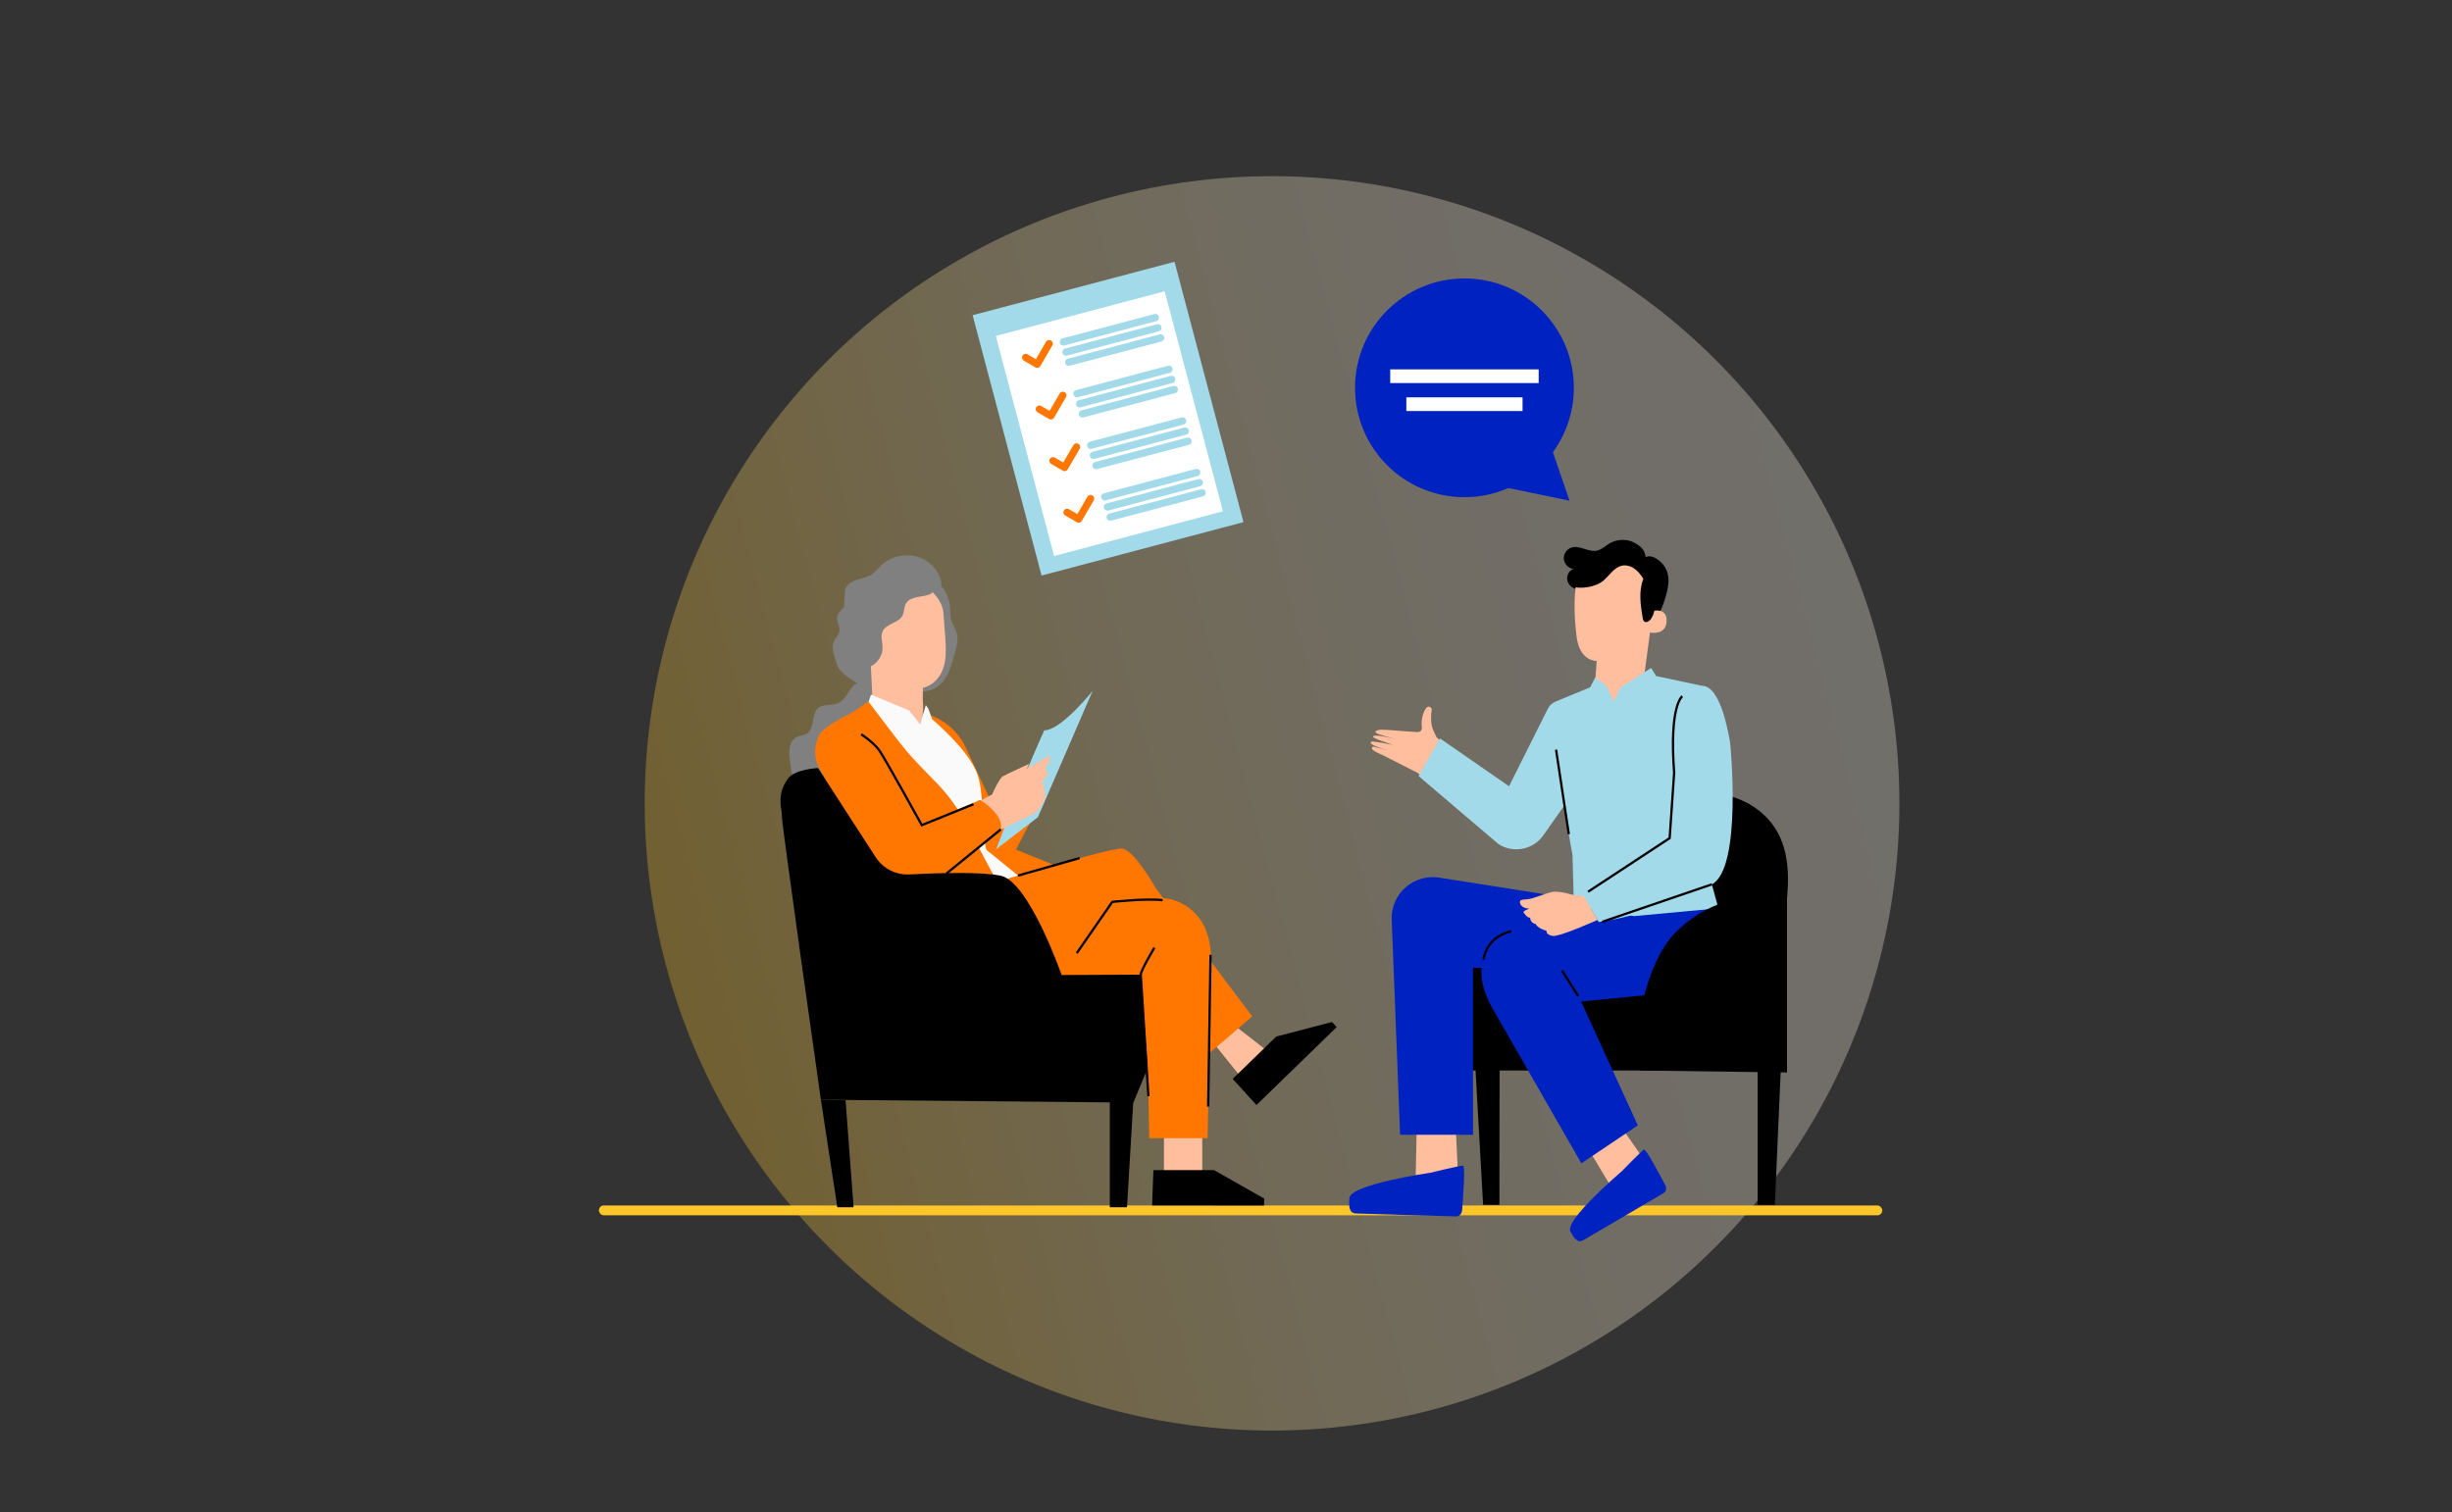 <?xml version="1.0" encoding="UTF-8"?>
<svg xmlns="http://www.w3.org/2000/svg" xmlns:xlink="http://www.w3.org/1999/xlink" id="Laag_1" data-name="Laag 1" viewBox="0 0 1073.98 662.59">
  <rect x="0" y="0" width="1073.98" height="662.59" fill="#333333" stroke="none"/>
  <defs>
    <style>
      .cls-1 {
        stroke: #fff;
        stroke-width: 6px;
      }

      .cls-1, .cls-2, .cls-3, .cls-4 {
        fill: none;
      }

      .cls-1, .cls-4 {
        stroke-miterlimit: 10;
      }

      .cls-2 {
        stroke: #f70;
      }

      .cls-2, .cls-3 {
        stroke-linecap: round;
        stroke-linejoin: round;
        stroke-width: 3.2px;
      }

      .cls-3 {
        stroke: #a2daea;
      }

      .cls-4 {
        stroke: #000;
      }

      .cls-5, .cls-6, .cls-7, .cls-8, .cls-9, .cls-10, .cls-11, .cls-12, .cls-13, .cls-14, .cls-15 {
        stroke-width: 0px;
      }

      .cls-6 {
        fill: gray;
      }

      .cls-7 {
        fill: #a2daea;
      }

      .cls-8 {
        fill: #f70;
      }

      .cls-9 {
        fill: #fff;
      }

      .cls-10 {
        fill: #ffbe9d;
      }

      .cls-11 {
        fill: #fafafa;
      }

      .cls-12 {
        fill: #ffc629;
      }

      .cls-13 {
        fill: #0022c0;
      }

      .cls-14 {
        fill: url(#Naamloos_verloop_7);
        isolation: isolate;
        opacity: .3;
      }

      .cls-15 {
        fill-rule: evenodd;
      }
    </style>
    <linearGradient id="Naamloos_verloop_7" data-name="Naamloos verloop 7" x1="512.24" y1="-7040.39" x2="1061.93" y2="-7040.39" gradientTransform="translate(-2005.71 -6252.46) rotate(-14.83) scale(1 -1)" gradientUnits="userSpaceOnUse">
      <stop offset="0" stop-color="#ffc629"></stop>
      <stop offset=".14" stop-color="#ffd35a"></stop>
      <stop offset=".28" stop-color="#ffde86"></stop>
      <stop offset=".42" stop-color="#ffe8aa"></stop>
      <stop offset=".57" stop-color="#ffefc6"></stop>
      <stop offset=".71" stop-color="#fff4da"></stop>
      <stop offset=".85" stop-color="#fff7e6"></stop>
      <stop offset="1" stop-color="#fff9ea"></stop>
    </linearGradient>
  </defs>
  <circle class="cls-14" cx="557.16" cy="351.96" r="274.78"></circle>
  <rect class="cls-12" x="262.32" y="528.13" width="562.13" height="4.32" rx="2.16" ry="2.16"></rect>
  <polygon class="cls-10" points="620.45 497.07 620.1 514.9 638.73 517.57 637.65 494.49 620.45 497.07"></polygon>
  <path class="cls-13" d="M637.75,532.93c1.36.04,2.52-1.1,2.64-2.59.48-5.9,1.46-19.55.42-19.63-1.33-.11-14.22,3.07-14.22,3.07,0,0-34.9,5.07-35.53,11.05-.78,7.31,2.14,6.7,3.47,6.81,1.14.09,33.95,1.02,43.22,1.29h0Z"></path>
  <polygon class="cls-10" points="695.56 503.14 704.74 518.43 721.95 510.79 708.76 491.81 695.56 503.14"></polygon>
  <rect class="cls-10" x="509.82" y="489.04" width="16.77" height="23.82"></rect>
  <polygon class="cls-10" points="531.41 456.84 542.94 471.17 555.34 460.65 538.8 447.76 531.41 456.84"></polygon>
  <g>
    <g>
      <g>
        <polygon class="cls-5" points="769.85 464.33 769.85 527.85 777.38 527.85 780.18 464.16 769.85 464.33"></polygon>
        <polygon class="cls-5" points="646.02 464.16 649.61 527.85 656.74 527.85 656.82 464.33 646.02 464.16"></polygon>
        <rect class="cls-5" x="634.2" y="423.04" width="141.08" height="45.97" rx="5.98" ry="5.98"></rect>
      </g>
      <path class="cls-5" d="M781.7,402.48c1.69-12.72,3.06-26.42-3.05-37.71-6.35-11.72-20.36-18.37-33.64-17.17-13.28,1.2-25.39,9.6-32.38,20.95-6.99,11.35-9.12,25.32-7.24,38.51"></path>
    </g>
    <path class="cls-13" d="M682.1,392.66l-51.76-8.16c-5.1-.8-10.31.62-14.29,3.92h0c-4.31,3.58-6.7,8.94-6.48,14.53l3.68,94.21h31.93v-73.16l30.66.57,24.32-21.39,17.53-3.11,13.07-7.96-48.65.57h0Z"></path>
    <path class="cls-10" d="M620.96,338.63l-14.99-7.63c-3.9-1.69-5.39-2.66-5.03-3.36.48-.95.26-.6,7.79,1.45,0,0-10.73-3.04-7.88-4.21.5-.21,7.43,1.06,9.32,1.45-2.72-.92-8.96-2.87-8.8-3.58.28-1.23,6.7.27,9.68,1.03-2.46-.66-7.15-1.97-8.13-2.58-1.33-.83.47-1.44,2.1-1.51,1.83-.09,12.54.93,15.65,1.06,2.14.09,2.12-1.8,2.12-1.8-.65-4.47,1.24-8.29,2.24-9.09,1-.8,2.42.31,2.04,1.66-.31,1.1-.28,3.08-.2,4.56.06,1.23.33,2.43.8,3.56.55,1.31,1.06,2.4,1.52,3.31l12.25,12.18-9.85,12.47-10.63-8.98h0Z"></path>
    <g>
      <path class="cls-5" d="M688.35,239.87c3.58-1.1,7.31,2.11,10.98,1.39,2.23-.44,3.91-2.22,5.9-3.33,2.96-1.65,7.16-1.92,10.19-.38,3.03,1.54,4.98,3.18,5.39,6.56,2.76-1.58,7.36,1.89,8.92,5.24,1.56,3.35,1.17,6.81.28,10.4-1.53,6.18-4.29,12.05-8.06,17.17-.34.46-.87.96-1.38.71-.36-.16-.47-.6-.53-.99-.53-3.28-.11-6.63.17-9.94s.42-6.73-.62-9.88-3.51-6.03-6.78-6.67c-2.4-.48-4.91.31-7.05,1.51s-4.02,2.81-6.06,4.18-4.32,2.52-6.78,2.62c-2.45.11-5.08-1.05-6.13-3.27-1.04-2.22.13-5.38,2.53-5.89-2.2-.2-4.13-2.11-4.36-4.32s1.27-4.46,3.39-5.11h0Z"></path>
      <path class="cls-10" d="M724.86,260.75l-4.92,37.1c-.6,6.31-7.22,15.66-13.5,14.75h0c-5.85-.85-8.16-10.62-7.58-16.5.27-2.79.48-6.24.48-6.54,0,0-7.35.37-8.77-10.46-.59-4.51-1.43-13.48-.45-21.93,1.05-9.08,11.41-16.25,20.55-15.93l.91.03c9.77.91,14.46,9.73,13.27,19.47h0Z"></path>
      <path class="cls-10" d="M723.85,267.69c.16-.06,6.53-1.68,6.1,4.74-.43,6.43-8,4.66-8,4.48s1.9-9.23,1.9-9.23h0Z"></path>
      <path class="cls-5" d="M688.17,256.93c4.1,1.28,10.83.39,14.29-2.69,2.43-2.16,4.38-5.28,7.32-6.24,1.98-.65,4.11-.16,5.82.96,1.72,1.12,3.06,2.81,4.2,4.63-2.14,5.36-1.25,11.37-.33,16.97.1.62.23,1.28.66,1.67.73.67,1.9.16,2.61-.61,1.14-1.23,1.65-3,2.03-4.7.84-3.87,1.16-7.88.61-11.73-.55-3.85-2-7.52-4.4-10.28-2.99-3.43-7.34-5.24-11.75-5.21-4.41.03-8.82,1.84-12.51,4.76-1.71,1.36-3.31,3.01-4.27,5.07"></path>
    </g>
    <path class="cls-13" d="M717.43,399.28c-.83.07-54.03,6.37-62.38,11.06-4.62,2.59-4.21,7.12-4.93,9.05-2.82,7.56-.41,15.23,3.51,22.28l39.01,68,24.73-16.63-24.85-54.27,38.05-3.74c8.59-1.21,15.52-7.65,17.35-16.14l4.53-20.98-35.02,1.37h0Z"></path>
    <g>
      <path class="cls-7" d="M743.55,364.59l2.01-64.1-20.17-4.31-2.19-3.55-13.56,8.73-2.72,6.13-3.3-6.99-4.89-3.7-2.25,4.34-15.2,6.25c-1.41.59-2.57,1.65-3.26,3.02l-17.06,34.05-30.26-20.96-9.37,16.49,35.02,29.83c6.53,4.17,15.19,2.47,19.65-3.88l8.98-12.75,3.77,21.48.62,21.77,26.37,4.92,36.93-3.43-9.14-33.33.02-.02Z"></path>
      <path class="cls-7" d="M745.55,300.48s-12.56,3.86-13.54,16.58-1.45,49.16-1.45,49.16c0,0-1.96,1.47-1.47,2.94.49,1.47-36.21,22.02-36.21,22.02l7.34,12.78s23.38-2.79,49.59-16.52c13.4-7.02,8.13-62.03,7.88-62.76-.25-.73-3.55-24.23-12.14-24.19h0Z"></path>
    </g>
    <path class="cls-5" d="M718.48,469.01c-3.9-17.45,2.76-47.4,15.18-60.25,12.42-12.86,31.47-18.92,49.04-15.62v76.72l-64.21-.85h0Z"></path>
    <path class="cls-10" d="M693.68,392.5s-4.12-.14-6.18-.81c-2.06-.68-5.73-1.22-7.47-.94-1.74.27-6.2,2.03-9.03,2.83-2.83.81-5.13.14-5.27,1.48-.14,1.35,1.35,3.03,4.19,3.03,0,0-3.11,1.02-2.57,1.7s1.48,2.29,2.83,2.29c0,0,.14,2.43,2.43,2.7,0,0,.81,2.03,4.73,2.97,0,0-.3,1.76,2.69,2.29s19.73-7.02,19.73-7.02l-6.08-10.53h0Z"></path>
  </g>
  <g>
    <g>
      <g>
        <path class="cls-6" d="M380.61,299.27c-2.17-2.09-5.87-.27-7.69,2.13-1.82,2.4-3.11,5.5-5.87,6.71s-6.35.17-8.67,2.09c-3.2,2.65-1.4,8.81-4.86,11.12-1.37.91-3.18.89-4.64,1.64-3.46,1.78-3.41,6.66-2.88,10.51.75,5.4,1.57,11,4.55,15.57,2.98,4.57,8.79,7.78,13.94,6.02,4.96-1.69,7.51-7.05,9.53-11.89,2.79-6.69,5.59-13.39,8.38-20.08,1.62-3.87,3.25-7.8,3.78-11.97.53-4.16-.18-8.66-2.83-11.91"></path>
        <path class="cls-6" d="M370.07,259.17c-.07-2.29,2.23-4.07,4.55-4.91s4.89-1.16,6.97-2.44c1.83-1.13,3.06-2.91,4.61-4.35,3.8-3.55,9.74-5.02,14.96-3.71,5.22,1.32,9.52,5.36,10.84,10.19.89,3.27.28,7.13-2.51,9.31-3.25,2.52-8.06,1.96-12.22,1.18-4.16-.79-8.87-1.55-12.33.69-2.09,1.35-3.29,3.57-4.57,5.6-1.28,2.04-2.89,4.13-5.3,4.9-2.42.77-5.71-.56-5.8-2.92"></path>
        <path class="cls-6" d="M372.53,260.96c.26,1.86-1.16,3.52-2.57,4.84-1.41,1.31-3,2.71-3.25,4.56-.29,2.17,1.38,4.31.9,6.45-.31,1.36-1.42,2.4-2.09,3.64-.95,1.73-1,3.82-.41,5.7.58,1.87,1.51,6.05,2.87,7.51,3.79,4.02,9.81,7.49,15.35,8.7,5.53,1.21,11.28,1.22,16.95.89,4.64-.27,9.98-.06,13.84-6.14,2-3.14,3-7.31,4.06-10.84.91-3.04,1.71-6.29.76-9.33-.56-1.76-1.67-3.34-2.22-5.1-.69-2.2-.44-4.57-.71-6.86-.59-4.95-3.83-9.55-8.41-11.96s-10.41-2.59-15.14-.46"></path>
      </g>
      <g>
        <path class="cls-10" d="M413.23,268.58c-.41-6.33-7.95-14.08-14.25-13.39l-15.52,5.02c-1.91.21-3.36,1.85-3.31,3.77l2.21,47.45s-.09.02-.14.03c0,0,4.48,13.39,17.49,9.3,2.58-.81,3.76-3.63,4.27-6.54l.14.02c0-.35,0-.67,0-1,.43-3.35.07-6.52.07-6.52h0c.04-3.83.04-5.4.04-5.37,0,0,8.08-1.36,9.73-11.9.82-5.25-.29-13.84-.75-20.87h0Z"></path>
        <path class="cls-6" d="M373.31,292.43c2.98,1.02,6.45.62,9.02-1.03,2.58-1.65,4.21-4.53,4.23-7.49.03-2.61-1.08-5.42.23-7.7,1.72-3.02,6.67-3.31,8.4-6.31,1.01-1.75.66-4.01,1.76-5.71,1.03-1.59,3.11-2.3,5.07-2.66,1.97-.37,4.04-.5,5.78-1.42,1.74-.91.57-5.35-.22-7.1-8.45-.27-14.45,2.82-22.68,4.42-1.91.37-3.93.86-5.23,2.21-1.37,1.44-1.62,3.5-1.79,5.43-.89,9.42-1.77,18.83-2.66,28.24"></path>
      </g>
    </g>
    <g>
      <polygon class="cls-8" points="444.79 372.55 460.96 341.76 453.04 333.24 432.62 352.87 438.34 368.65 444.79 372.55"></polygon>
      <path class="cls-8" d="M407.63,313.44h0c6.75,2.43,12.24,7.45,15.3,13.93l20.86,44.37,17.97,7.29-15.82,4.56-14.09-10.33-24.21-59.82h0Z"></path>
      <path class="cls-11" d="M445.93,383.59l-7.57,5.83-37.76-38.84-21.59-38.99,2.5-7.25,16.69,6.95,4.82,6.07,2.49-8.45,1.07,1.52,1.74,4.73s16.38,13.63,19.92,24.44c2.95,9.02,2.03,27.67,3.82,32.73l13.86,11.26h.02Z"></path>
      <path class="cls-8" d="M374.98,311.09c-.26.76-16.14,7.14-16.9,12.7s11.42,48.58,11.42,48.58l19.3,17.05h49.57l-15.73-29.44c-3.39-6.35-7.67-12.17-12.73-17.29-4.65-4.72-10.29-10.55-13.18-14.03-3.15-3.78-16.46-21.4-16.46-21.4l-5.29,3.82h0Z"></path>
    </g>
    <path class="cls-7" d="M454.6,358.04l23.96-55.33s-13.9,17.4-21.17,17.24c0,0-8.03,17.72-13.2,31.76l-7.89,20.35,18.3-14.03h0Z"></path>
    <polygon class="cls-5" points="359.56 481.87 366.74 528.9 373.87 528.9 370.36 482.04 359.56 481.87"></polygon>
    <polygon class="cls-5" points="486.1 482.04 486.1 528.9 493.63 528.9 496.43 481.87 486.1 482.04"></polygon>
    <g>
      <path class="cls-10" d="M434.53,348.11s3.04-6.98,4.66-7.95c1.62-.97,11.53-5.49,11.53-5.49l-1.01,2.22,9.87-5.89s.78,2.04-.76,4.15c-1.54,2.1-1.02,1.91-1.02,1.91,0,0,1.66,1.01.83,2.49-.84,1.49-2.25,3.31-2.25,3.31,0,0,1.53,1.87.91,3.63,0,0,.59,1.54.22,3.66-.36,2.12-4.21,6.16-4.21,6.16l-19.16,9.13-7.73-13.12,8.14-4.23-.02.02Z"></path>
      <path class="cls-8" d="M392.25,336.97l11.49,24.55,25.5-11.07s10.58,6.17,9.12,12.92l-22.97,18.87c-4.35,3.58-9.98,5.21-15.56,4.53h0c-6-.73-11.37-4.07-14.69-9.13l-16.63-25.31-9.3-15.2c-2.97-4.86-2.98-11.13.39-15.73.92-1.25,2.01-2.3,3.28-3.08,4.15-2.52,16.49-3.62,29.37,18.65h0Z"></path>
    </g>
    <g>
      <polygon class="cls-8" points="506.43 389.43 548.49 445.3 528.81 462.2 508.57 435.72 506.43 389.43"></polygon>
      <path class="cls-8" d="M417.4,392.1s67.65-20.61,73.85-20.35c6.2.26,17.96,22.64,17.96,22.64l-18.99-.69-24.01,36.66-38.83-1.81-9.97-36.45h0Z"></path>
      <path class="cls-8" d="M488.42,393.33h18.99c9.48,0,17.92,5.98,21.08,14.92h0c1.48,4.21,2.13,8.67,1.92,13.12l-1.48,77.27h-25.57l-.46-24.7-3.24-46.94-22.14.93-12.54-.78,23.43-33.83h0Z"></path>
    </g>
    <path class="cls-5" d="M358.28,336.51s-10.08.4-13.16,4.63c-5.44,7.44-2.39,13.91-2.69,16.11s17.12,124.62,17.12,124.62h7.17l129.71,1.2,6.23-15.13-2.99-40.93-34.68.16s-14.2-40.76-26.62-43.49c-8.41-1.85-28.15-1.19-40.03-.58-5.93.31-11.57-2.57-14.79-7.55l-25.26-39.03h0Z"></path>
  </g>
  <path class="cls-4" d="M471.62,417.59l15.56-22.46s14.78-1.62,22.04-.75"></path>
  <path class="cls-4" d="M505.61,415.23s-6.06,10.16-5.95,11.78,3.35,53.29,3.35,53.29"></path>
  <line class="cls-4" x1="530.21" y1="418.34" x2="529.18" y2="484.81"></line>
  <line class="cls-4" x1="445.93" y1="383.59" x2="472.87" y2="375.94"></line>
  <path class="cls-4" d="M377.22,321.71s5.52,3.52,8.11,7.33c2.59,3.8,18.42,32.47,18.42,32.47l22.65-9.18"></path>
  <path class="cls-4" d="M736.86,305.03s-5.82,3.79-3.58,33.53l-1.97,28.64-35.74,23.49"></path>
  <line class="cls-4" x1="749.81" y1="387.44" x2="701.72" y2="403.87"></line>
  <line class="cls-4" x1="681.56" y1="328.45" x2="687.15" y2="365.46"></line>
  <path class="cls-4" d="M661.95,408.04s-10.38,1.58-12.19,12.43"></path>
  <line class="cls-4" x1="684.15" y1="425.2" x2="691.24" y2="436.39"></line>
  <path class="cls-13" d="M728.64,522.71c1.09-.64,1.44-2.11.8-3.35-2.54-4.88-8.51-16.14-9.38-15.69-1.11.58-9.69,9.45-9.69,9.45,0,0-25.01,21.27-22.55,26.3,3.01,6.15,5.01,4.22,6.11,3.66.95-.49,27.27-15.99,34.72-20.37h0Z"></path>
  <g>
    <g>
      <rect class="cls-7" x="439.59" y="124.43" width="91.48" height="117.99" transform="translate(-30.78 130.33) rotate(-14.83)"></rect>
      <rect class="cls-9" x="447.66" y="135.75" width="76.49" height="99.71" transform="translate(-31.32 130.55) rotate(-14.83)"></rect>
      <g>
        <polyline class="cls-2" points="449.25 156.61 454.3 159.56 459.53 150.57"></polyline>
        <g>
          <line class="cls-3" x1="465.76" y1="149.81" x2="506.01" y2="139.15"></line>
          <line class="cls-3" x1="466.93" y1="154.25" x2="507.18" y2="143.6"></line>
          <line class="cls-3" x1="468.11" y1="158.7" x2="508.35" y2="148.04"></line>
        </g>
      </g>
      <g>
        <polyline class="cls-2" points="455.24 179.25 460.3 182.19 465.52 173.21"></polyline>
        <g>
          <line class="cls-3" x1="471.75" y1="172.45" x2="511.99" y2="161.79"></line>
          <line class="cls-3" x1="472.92" y1="176.89" x2="513.17" y2="166.23"></line>
          <line class="cls-3" x1="474.1" y1="181.33" x2="514.35" y2="170.67"></line>
        </g>
      </g>
      <g>
        <polyline class="cls-2" points="461.24 201.88 466.29 204.82 471.51 195.84"></polyline>
        <g>
          <line class="cls-3" x1="477.74" y1="195.08" x2="517.99" y2="184.43"></line>
          <line class="cls-3" x1="478.91" y1="199.52" x2="519.16" y2="188.87"></line>
          <line class="cls-3" x1="480.09" y1="203.96" x2="520.34" y2="193.31"></line>
        </g>
      </g>
    </g>
    <g>
      <polyline class="cls-2" points="467.39 224.47 472.45 227.41 477.67 218.43"></polyline>
      <g>
        <line class="cls-3" x1="483.9" y1="217.67" x2="524.15" y2="207.01"></line>
        <line class="cls-3" x1="485.08" y1="222.11" x2="525.32" y2="211.45"></line>
        <line class="cls-3" x1="486.26" y1="226.56" x2="526.5" y2="215.91"></line>
      </g>
    </g>
  </g>
  <line class="cls-4" x1="414.43" y1="382.8" x2="438.36" y2="363.36"></line>
  <polygon class="cls-15" points="531.8 512.66 505.19 512.64 504.73 525.11 504.65 528.11 553.64 528.14 553.72 525.13 531.8 512.66"></polygon>
  <polygon class="cls-15" points="559.01 454.12 539.93 472.67 548.3 481.91 550.34 484.13 585.46 449.98 583.42 447.76 559.01 454.12"></polygon>
  <circle class="cls-13" cx="641.43" cy="169.91" r="47.92"></circle>
  <polygon class="cls-13" points="658.63 213.39 687.45 219.36 678.57 193.46 658.63 213.39"></polygon>
  <g>
    <line class="cls-1" x1="608.92" y1="164.83" x2="673.94" y2="164.83"></line>
    <line class="cls-1" x1="615.98" y1="177.08" x2="666.88" y2="177.08"></line>
  </g>
</svg>
